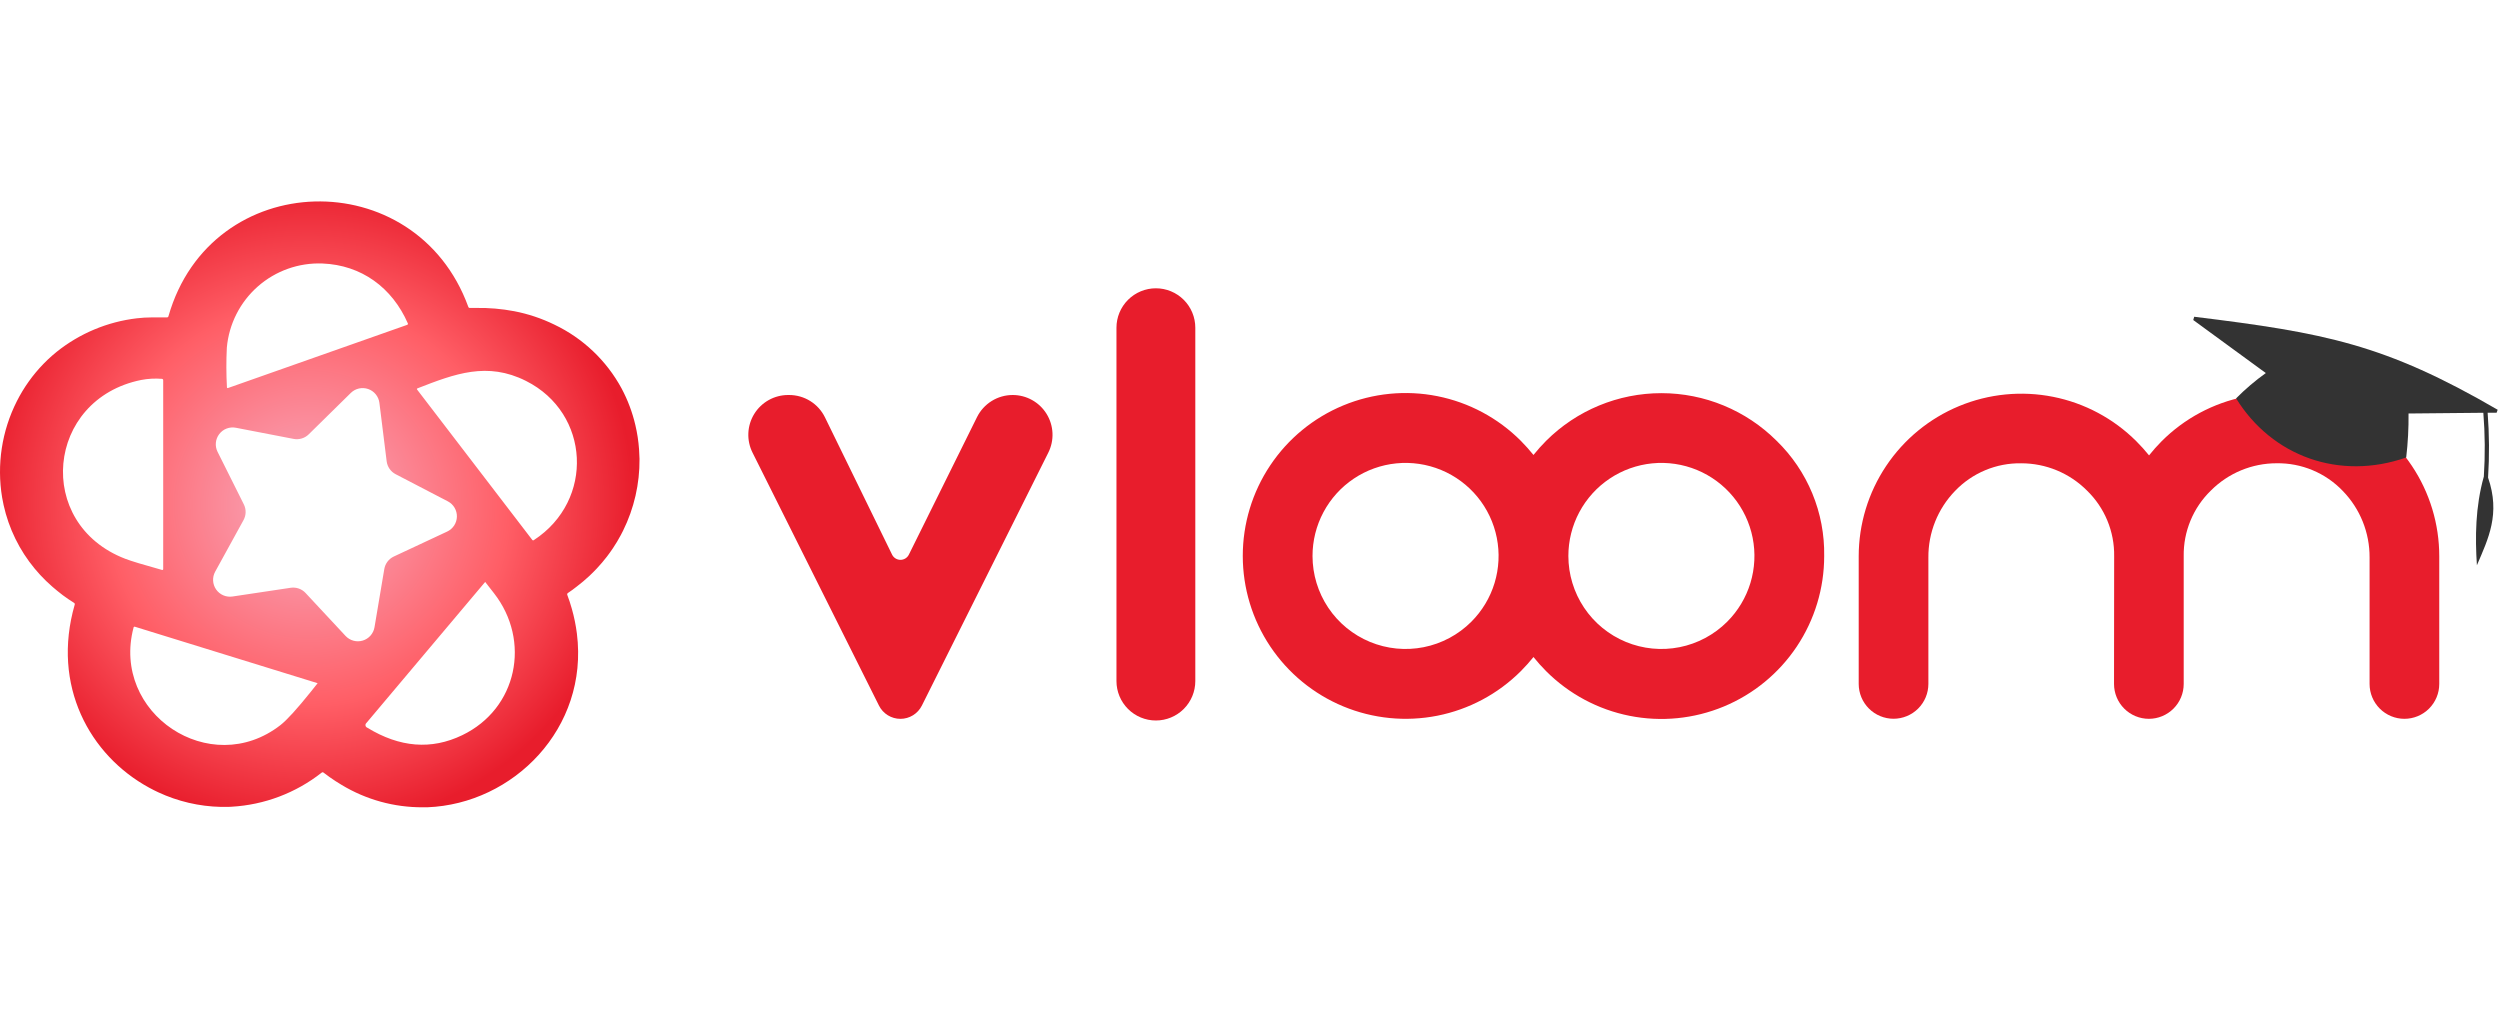 <svg width="188" height="76" viewBox="0 0 761 185" fill="none" xmlns="http://www.w3.org/2000/svg">
    <g clip-path="url(#clip0_54940_47578)">
        <path d="M194.528 75.439C194.351 72.963 193.977 70.506 193.408 68.09C192.956 66.15 192.378 64.243 191.678 62.38C191.331 61.446 190.951 60.526 190.538 59.62C190.128 58.709 189.678 57.809 189.208 56.919C184.616 48.447 177.457 41.648 168.758 37.499C164.891 35.611 160.793 34.24 156.568 33.419C152.693 32.68 148.752 32.345 144.808 32.419H143.048C142.938 32.431 142.828 32.403 142.736 32.34C142.645 32.278 142.578 32.186 142.548 32.08C126.548 -11.921 64.228 -10.38 51.278 34.94C51.254 35.047 51.193 35.142 51.105 35.209C51.017 35.275 50.908 35.307 50.798 35.3H48.468C47.688 35.3 46.908 35.3 46.128 35.3C44.641 35.305 43.155 35.395 41.678 35.569C32.718 36.622 24.235 40.174 17.198 45.819C16.268 46.569 15.378 47.359 14.518 48.169C14.098 48.58 13.678 48.989 13.268 49.41C9.992 52.775 7.248 56.619 5.128 60.809C0.55 69.853 -1.019 80.122 0.648 90.12C0.778 90.889 0.928 91.659 1.098 92.419C2.668 99.535 5.915 106.172 10.568 111.779C11.098 112.429 11.658 113.069 12.238 113.689C13.424 114.971 14.679 116.186 15.998 117.329C16.498 117.769 16.998 118.189 17.528 118.609C18.528 119.449 19.648 120.269 20.788 121.049C21.358 121.439 21.938 121.819 22.538 122.189C22.632 122.244 22.704 122.33 22.741 122.433C22.777 122.535 22.776 122.648 22.738 122.749C15.648 147.379 27.308 168.599 45.378 178.439C45.878 178.709 46.378 178.979 46.888 179.229C47.398 179.479 47.718 179.639 48.148 179.839C54.13 182.633 60.628 184.151 67.228 184.299H68.668C69.278 184.299 69.898 184.299 70.508 184.249C80.487 183.677 90.051 180.058 97.908 173.879C97.988 173.801 98.096 173.758 98.208 173.758C98.32 173.758 98.428 173.801 98.508 173.879C99.108 174.339 99.708 174.789 100.318 175.219C101.531 176.079 102.758 176.876 103.998 177.609C111.454 182.113 120.008 184.47 128.718 184.419C129.171 184.419 129.621 184.419 130.068 184.419C156.268 183.419 179.228 160.349 175.608 131.559C175.286 129.004 174.771 126.477 174.068 123.999C173.668 122.569 173.198 121.139 172.658 119.699C172.649 119.65 172.649 119.599 172.658 119.549C172.655 119.478 172.673 119.408 172.708 119.346C172.743 119.284 172.795 119.233 172.858 119.199C173.798 118.569 174.718 117.919 175.598 117.199C176.928 116.199 178.188 115.119 179.378 114.019C180.165 113.279 180.925 112.519 181.658 111.739C182.758 110.566 183.788 109.356 184.748 108.109C185.388 107.279 185.988 106.429 186.568 105.569C187.438 104.269 188.238 102.949 188.968 101.569C189.208 101.119 189.438 100.659 189.668 100.209C193.024 93.422 194.736 85.941 194.668 78.37C194.648 77.409 194.601 76.433 194.528 75.439ZM69.048 44.51C69.687 37.32 73.065 30.651 78.483 25.882C83.901 21.113 90.945 18.61 98.158 18.89C110.018 19.36 119.378 26.22 124.158 37.139C124.172 37.182 124.178 37.227 124.174 37.272C124.171 37.317 124.158 37.36 124.138 37.4C124.117 37.44 124.089 37.476 124.055 37.505C124.021 37.534 123.981 37.556 123.938 37.569L69.448 56.779C69.208 56.87 69.088 56.779 69.078 56.539C68.86 52.533 68.85 48.517 69.048 44.51ZM42.998 54.34C45.07 53.946 47.186 53.832 49.288 53.999C49.344 54.002 49.398 54.016 49.449 54.04C49.499 54.064 49.543 54.098 49.58 54.141C49.616 54.183 49.644 54.232 49.661 54.285C49.678 54.338 49.684 54.394 49.678 54.45V111.869C49.678 112.129 49.548 112.229 49.288 112.159C43.661 110.599 39.945 109.473 38.138 108.779C10.388 98.129 13.998 60.179 42.998 54.34ZM94.648 149.209C90.448 154.449 87.361 157.843 85.388 159.389C63.998 176.059 33.738 155.789 40.658 129.699C40.664 129.654 40.68 129.61 40.706 129.572C40.731 129.534 40.764 129.502 40.804 129.479C40.844 129.456 40.888 129.442 40.934 129.438C40.98 129.435 41.026 129.442 41.068 129.459L96.688 146.649L94.648 149.209ZM105.198 132.269L92.998 119.169C92.43 118.562 91.722 118.102 90.936 117.829C90.151 117.555 89.311 117.477 88.488 117.599L70.758 120.259C69.811 120.4 68.844 120.274 67.965 119.894C67.086 119.514 66.33 118.897 65.783 118.111C65.237 117.325 64.92 116.402 64.87 115.446C64.819 114.49 65.037 113.539 65.498 112.699L74.128 96.999C74.532 96.271 74.753 95.455 74.77 94.622C74.788 93.789 74.602 92.964 74.228 92.219L66.228 76.219C65.799 75.362 65.619 74.402 65.708 73.448C65.797 72.494 66.152 71.584 66.732 70.821C67.311 70.058 68.093 69.472 68.989 69.131C69.884 68.79 70.858 68.706 71.798 68.889L89.408 72.29C90.231 72.443 91.079 72.394 91.879 72.146C92.678 71.899 93.406 71.461 93.998 70.87L106.788 58.289C107.47 57.619 108.325 57.152 109.258 56.942C110.19 56.731 111.163 56.784 112.067 57.096C112.971 57.407 113.77 57.965 114.374 58.706C114.979 59.447 115.364 60.341 115.488 61.289L117.698 79.09C117.8 79.916 118.101 80.705 118.575 81.389C119.048 82.073 119.681 82.633 120.418 83.019L136.338 91.299C137.184 91.744 137.889 92.417 138.373 93.24C138.857 94.064 139.102 95.007 139.079 95.963C139.056 96.918 138.767 97.848 138.244 98.648C137.72 99.448 136.984 100.086 136.118 100.489L119.868 108.089C119.114 108.443 118.457 108.975 117.954 109.639C117.451 110.302 117.116 111.078 116.978 111.899L113.998 129.619C113.838 130.561 113.418 131.44 112.786 132.156C112.154 132.872 111.334 133.397 110.42 133.673C109.505 133.948 108.532 133.963 107.609 133.715C106.686 133.467 105.851 132.966 105.198 132.269ZM140.688 162.479C131.308 166.993 121.678 166.229 111.798 160.189C111.66 160.138 111.537 160.051 111.442 159.938C111.347 159.825 111.284 159.689 111.257 159.544C111.231 159.398 111.243 159.249 111.292 159.109C111.342 158.97 111.426 158.846 111.538 158.749L147.688 115.819L150.388 119.279C161.658 133.739 157.518 154.389 140.688 162.479ZM162.548 103.059C162.512 103.1 162.467 103.131 162.416 103.15C162.366 103.17 162.311 103.177 162.258 103.171C162.204 103.165 162.152 103.146 162.107 103.117C162.062 103.087 162.025 103.047 161.998 102.999L126.998 57.309C126.838 57.12 126.878 56.969 127.118 56.88C138.458 52.459 148.318 48.7 160.118 54.639C179.658 64.45 180.998 90.999 162.548 103.059Z"
              fill="url(#paint0_radial_54940_47578)"/>
        <path d="M239.908 58.92H240.228C242.498 58.92 244.723 59.557 246.648 60.76C248.573 61.962 250.122 63.681 251.118 65.72L271.548 107.51C271.784 107.986 272.148 108.388 272.6 108.668C273.051 108.949 273.572 109.097 274.104 109.097C274.635 109.097 275.156 108.949 275.607 108.668C276.059 108.388 276.423 107.986 276.658 107.51L297.398 65.66C298.403 63.635 299.952 61.932 301.873 60.741C303.794 59.55 306.009 58.919 308.268 58.92C310.334 58.92 312.366 59.448 314.17 60.454C315.975 61.46 317.492 62.911 318.578 64.668C319.664 66.425 320.283 68.431 320.376 70.495C320.469 72.559 320.032 74.612 319.108 76.46L280.618 153.46C280.012 154.673 279.08 155.693 277.927 156.406C276.774 157.119 275.444 157.497 274.088 157.497C272.733 157.497 271.403 157.119 270.25 156.406C269.097 155.693 268.165 154.673 267.558 153.46L229.068 76.46C228.145 74.612 227.708 72.559 227.801 70.495C227.894 68.431 228.513 66.425 229.599 64.668C230.685 62.911 232.202 61.46 234.007 60.454C235.811 59.448 237.843 58.92 239.908 58.92Z"
              fill="#E81D2C"/>
        <path d="M363.852 38.44V145.999C363.852 149.182 362.587 152.234 360.337 154.485C358.086 156.735 355.034 157.999 351.852 157.999C348.669 157.999 345.617 156.735 343.366 154.485C341.116 152.234 339.852 149.182 339.852 145.999V38.44C339.852 35.257 341.116 32.205 343.366 29.954C345.617 27.704 348.669 26.439 351.852 26.439C355.034 26.439 358.086 27.704 360.337 29.954C362.587 32.205 363.852 35.257 363.852 38.44Z"
              fill="#E81D2C"/>
        <path d="M540.791 72.85C531.481 63.57 518.871 58.359 505.726 58.359C492.58 58.359 479.971 63.57 470.661 72.85C469.294 74.219 468.002 75.661 466.791 77.17C465.574 75.666 464.283 74.224 462.921 72.85C455.989 65.912 447.155 61.187 437.536 59.272C427.917 57.357 417.946 58.34 408.886 62.095C399.826 65.85 392.083 72.208 386.639 80.366C381.194 88.523 378.293 98.112 378.301 107.92C378.305 117.722 381.214 127.303 386.66 135.452C392.106 143.602 399.845 149.955 408.9 153.709C417.955 157.462 427.919 158.449 437.534 156.543C447.148 154.637 455.983 149.924 462.921 143C464.285 141.628 465.577 140.186 466.791 138.68C467.999 140.191 469.291 141.633 470.661 143C477.592 149.937 486.426 154.663 496.043 156.578C505.661 158.492 515.631 157.511 524.691 153.757C533.751 150.004 541.493 143.646 546.938 135.491C552.384 127.335 555.287 117.747 555.281 107.94C555.392 101.411 554.164 94.929 551.671 88.894C549.179 82.858 545.476 77.398 540.791 72.85ZM447.871 127.94C443.911 131.897 438.868 134.592 433.378 135.685C427.887 136.777 422.197 136.218 417.024 134.078C411.851 131.938 407.429 128.313 404.315 123.661C401.202 119.009 399.537 113.538 399.531 107.94C399.526 103.281 400.67 98.693 402.863 94.582C405.055 90.472 408.228 86.965 412.1 84.374C415.971 81.783 420.423 80.187 425.059 79.727C429.695 79.268 434.373 79.96 438.678 81.741C442.983 83.522 446.782 86.338 449.738 89.938C452.695 93.539 454.717 97.813 455.626 102.382C456.535 106.952 456.303 111.675 454.951 116.133C453.598 120.591 451.166 124.647 447.871 127.94ZM525.751 127.94C521.791 131.897 516.748 134.592 511.258 135.685C505.767 136.777 500.077 136.218 494.904 134.078C489.731 131.938 485.309 128.313 482.195 123.661C479.082 119.009 477.417 113.538 477.411 107.94C477.406 103.281 478.55 98.693 480.743 94.582C482.935 90.472 486.108 86.965 489.98 84.374C493.851 81.783 498.303 80.187 502.939 79.727C507.575 79.268 512.253 79.96 516.558 81.741C520.863 83.522 524.662 86.338 527.618 89.938C530.575 93.539 532.597 97.813 533.506 102.382C534.415 106.952 534.183 111.675 532.831 116.133C531.478 120.591 529.046 124.647 525.751 127.94Z"
              fill="#E81D2C"/>
        <path d="M643.549 107.999C643.608 104.277 642.904 100.582 641.48 97.142C640.056 93.702 637.942 90.59 635.269 87.999C632.646 85.368 629.528 83.282 626.096 81.859C622.664 80.436 618.984 79.706 615.269 79.709C611.512 79.645 607.782 80.359 604.315 81.807C600.847 83.254 597.716 85.403 595.119 88.119C589.854 93.55 586.937 100.835 586.999 108.399V146.869C586.996 149.68 585.879 152.374 583.891 154.362C581.904 156.349 579.21 157.466 576.399 157.469C573.587 157.469 570.89 156.353 568.9 154.365C566.911 152.377 565.792 149.681 565.789 146.869V107.999C565.797 98.212 568.706 88.646 574.147 80.511C579.588 72.375 587.318 66.034 596.361 62.289C605.404 58.544 615.353 57.563 624.953 59.469C634.553 61.375 643.373 66.084 650.299 72.999C651.666 74.361 652.958 75.796 654.169 77.299C655.364 75.795 656.643 74.359 657.999 72.999C664.919 66.069 673.74 61.348 683.345 59.433C692.95 57.519 702.907 58.497 711.956 62.245C721.004 65.992 728.737 72.34 734.176 80.485C739.615 88.63 742.515 98.205 742.509 107.999V146.889C742.506 149.701 741.387 152.397 739.398 154.385C737.408 156.373 734.711 157.489 731.899 157.489C729.089 157.486 726.394 156.369 724.407 154.382C722.419 152.394 721.302 149.7 721.299 146.889V108.399C721.35 100.825 718.415 93.535 713.129 88.109C710.534 85.397 707.406 83.25 703.942 81.803C700.478 80.355 696.753 79.639 692.999 79.699C689.283 79.698 685.604 80.431 682.172 81.855C678.74 83.28 675.622 85.368 672.999 87.999C670.326 90.59 668.212 93.702 666.788 97.142C665.364 100.582 664.66 104.277 664.719 107.999V146.889C664.716 149.7 663.599 152.394 661.612 154.382C659.624 156.369 656.93 157.486 654.119 157.489C651.307 157.489 648.61 156.373 646.62 154.385C644.631 152.397 643.512 149.701 643.509 146.889L643.549 107.999Z"
              fill="#E81D2C"/>
        <path d="M689.729 52.23C686.497 54.54 683.466 57.119 680.669 59.94C691.539 77.56 712.099 85.07 732.449 77.94C732.97 73.496 733.207 69.023 733.159 64.55L755.929 64.33C756.448 70.791 756.498 77.281 756.079 83.75C753.479 93 753.419 102.28 753.969 110.75C757.459 102.6 761.179 95.11 757.369 84.07C757.787 77.488 757.744 70.885 757.239 64.31H759.969L760.289 63.41C725.929 43.45 707.789 40 667.909 35.1L667.629 36.1L689.729 52.25V52.23Z"
              fill="#333333"/>
    </g>
    <defs>
        <radialGradient id="paint0_radial_54940_47578" cx="0" cy="0" r="1" gradientUnits="userSpaceOnUse"
                        gradientTransform="translate(93.798 92.21) scale(108.99 108.99)">
            <stop stop-color="#FFE4E9"/>
            <stop offset="0.19" stop-color="#FA92A2"/>
            <stop offset="0.56" stop-color="#FF5E66"/>
            <stop offset="0.91" stop-color="#E81D2C"/>
        </radialGradient>
        <clipPath id="clip0_54940_47578">
            <rect width="760.29" height="184.42" fill="white"/>
        </clipPath>
    </defs>
</svg>
